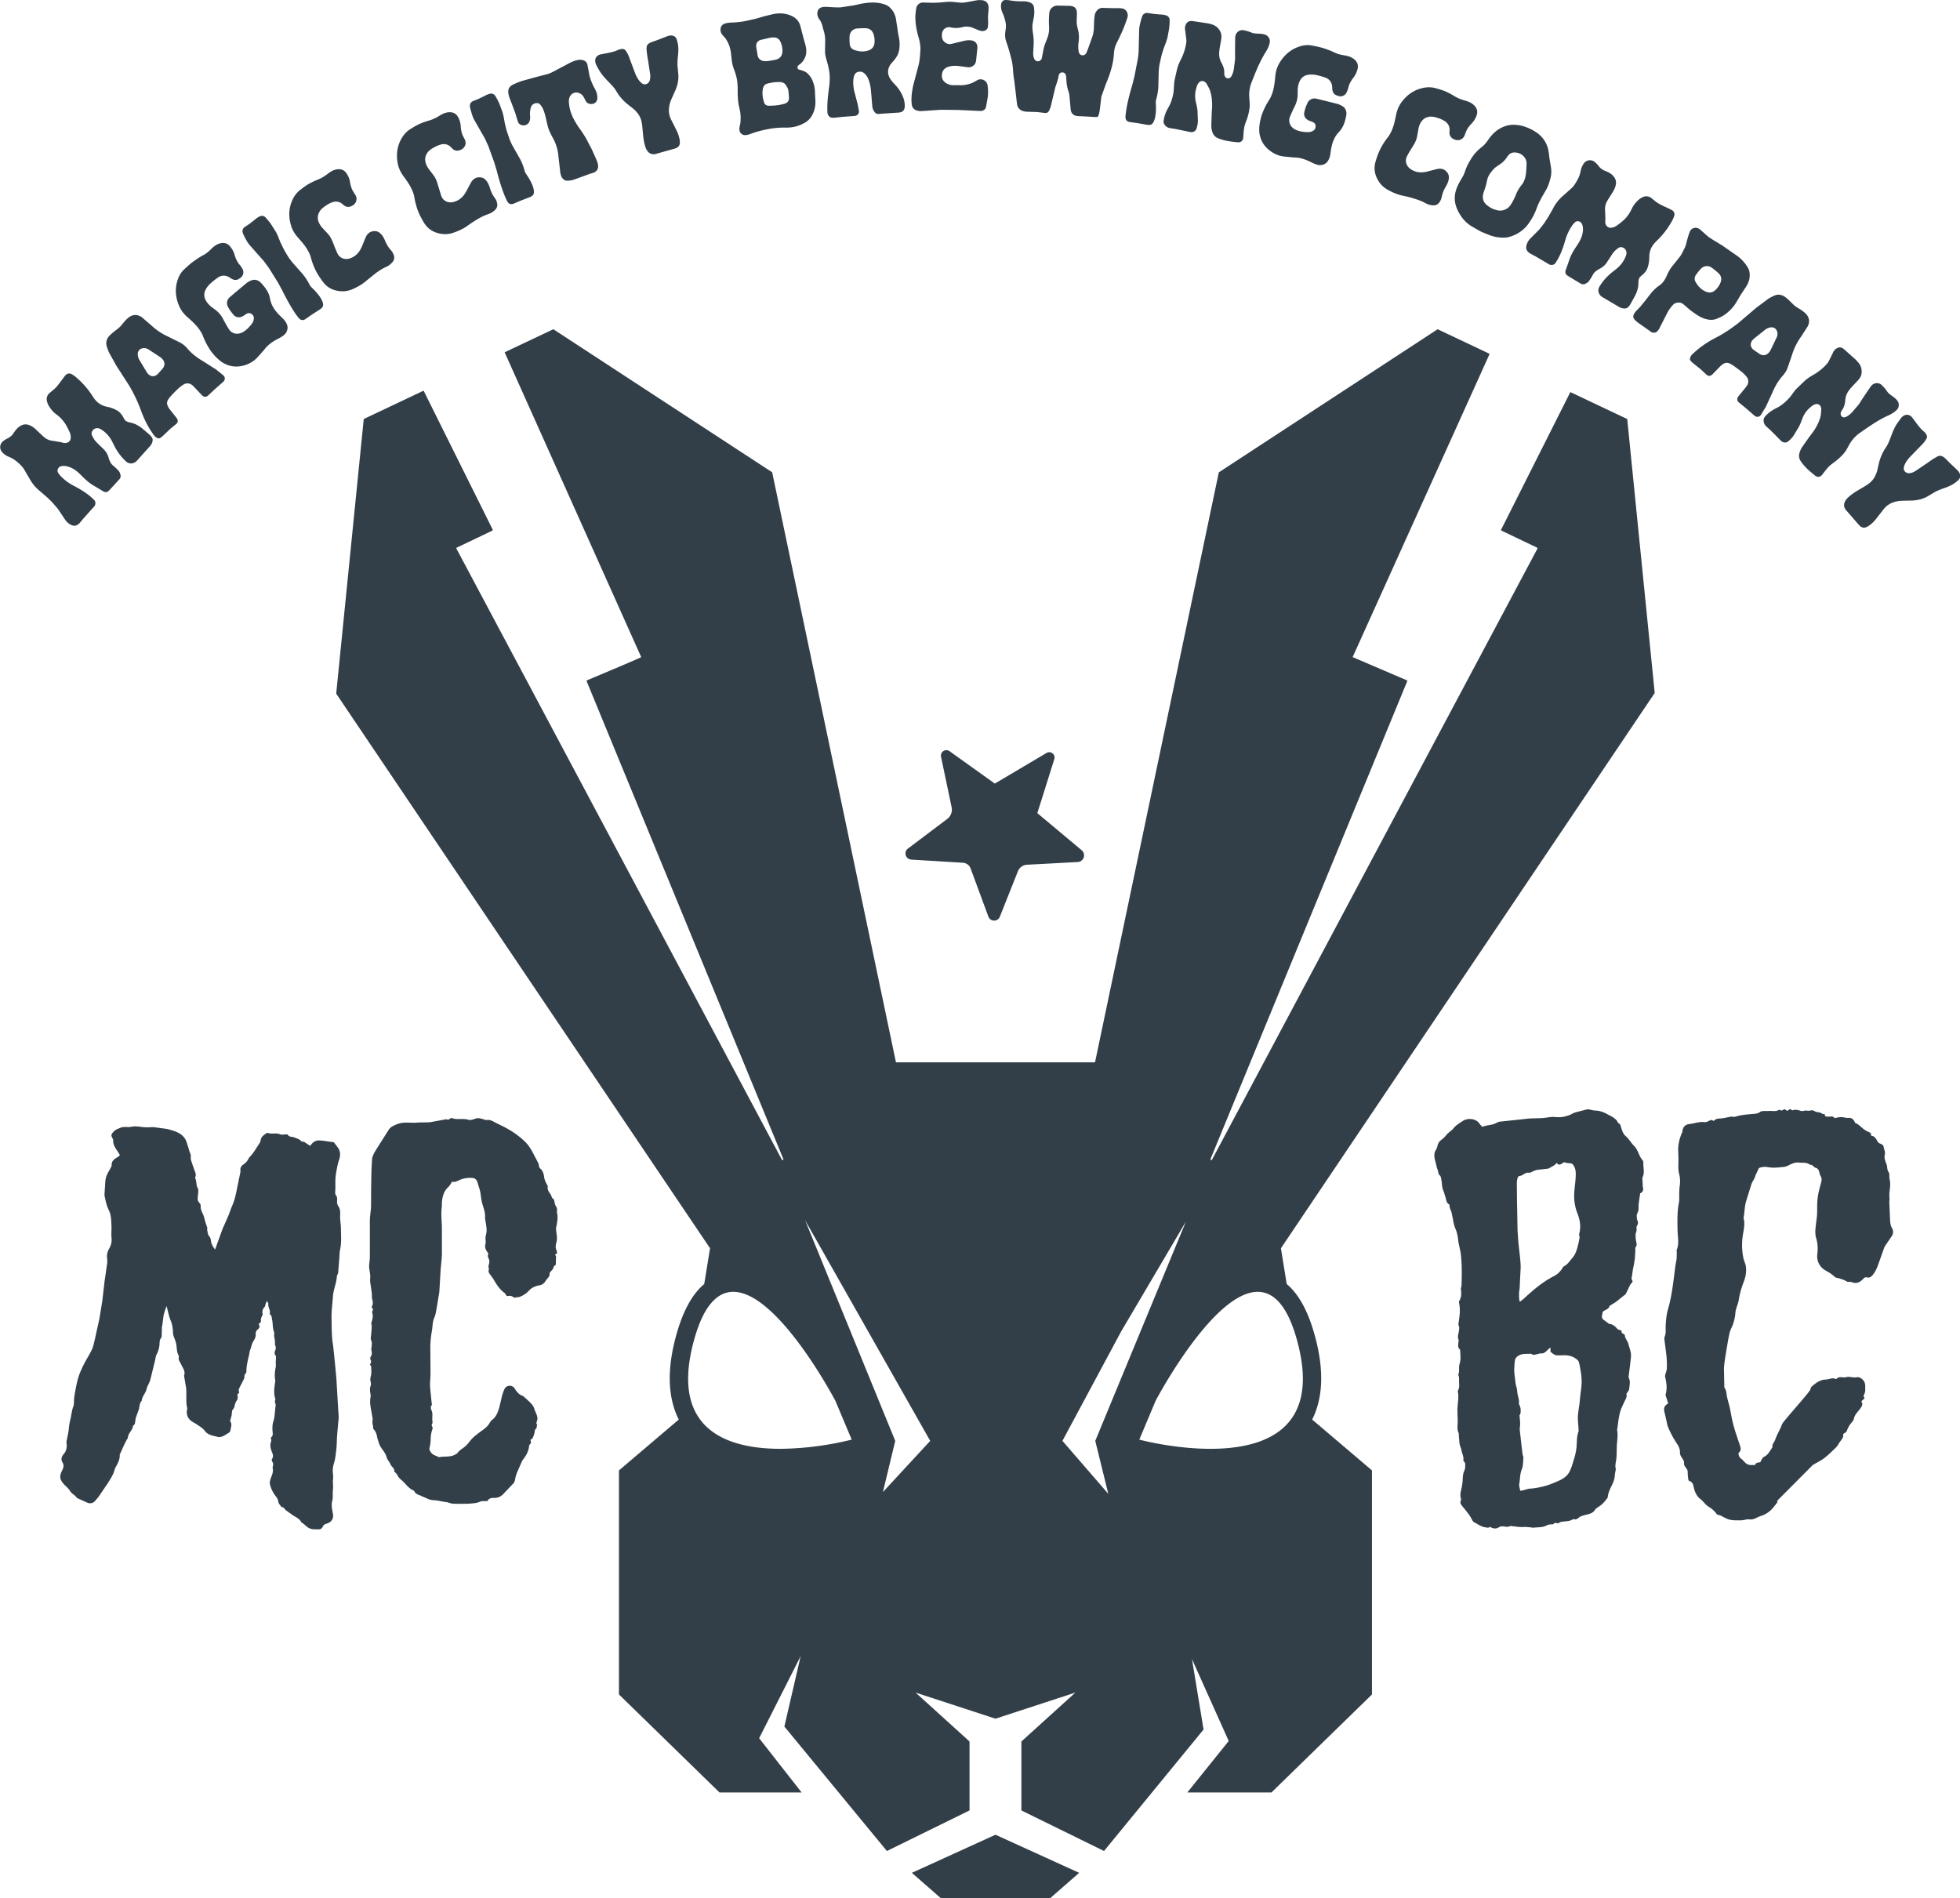 <svg xmlns="http://www.w3.org/2000/svg" viewBox="0 0 120 116.211"><path d="M55.789 52.63l3.166.194c.212.013.397.15.47.349l1.088 2.947c.119.323.575.329.702.009l1.108-2.788a.63.63 0 0 1 .551-.396l3.113-.166a.41.41 0 0 0 .24-.721l-2.717-2.273 1.04-3.308c.089-.284-.219-.528-.475-.377l-3.168 1.876-2.769-1.981c-.249-.178-.587.043-.524.342l.649 3.088c.057.271-.048.551-.269.717l-2.407 1.814c-.277.209-.144.65.202.671zm59.933 22.129l-.051-1.167c-.002-.044.014-.088.014-.132l-.009-.211-.003-.151c.023-.297.095-.591.018-.892-.037-.147.013-.339-.064-.448-.106-.148-.067-.302-.115-.446-.011-.033-.033-.063-.042-.096-.036-.138-.104-.28-.091-.414.008-.084.038-.162.025-.259s-.053-.192-.069-.284c-.026-.145-.096-.194-.216-.238a.31.31 0 0 1-.184-.161c-.074-.144-.172-.31-.379-.327-.002-.092-.002-.164-.115-.211-.153-.063-.301-.156-.428-.263s-.249-.236-.415-.3c-.022-.009-.036-.046-.048-.073-.078-.175-.206-.258-.403-.241-.072.006-.148-.009-.219-.025-.199-.043-.392-.017-.583.042-.138-.11-.138-.109-.315-.097-.059.004-.118 0-.177 0-.1-.001-.144-.053-.125-.145-.075-.017-.151-.012-.195-.047-.12-.098-.277-.053-.404-.127-.077-.045-.191-.083-.266-.059-.108.036-.201.014-.302.009-.057-.003-.115.017-.173.024-.034.004-.071.01-.103.002-.169-.042-.335-.115-.515-.047-.019.007-.055.01-.064 0-.11-.139-.189-.005-.278.039l-.173-.104c-.096.035-.178.142-.285.039-.01-.009-.044-.003-.061.007-.201.123-.423.041-.634.066-.092.011-.187-.008-.28.001-.081.007-.178.011-.236.057-.108.084-.227.104-.351.116-.406.037-.815.055-1.207.187-.03.01-.069-.009-.104-.011-.05-.002-.101-.006-.149.002-.21.036-.418.098-.629.107-.156.007-.29.025-.393.151l-.151-.067c-.157.057-.289.154-.407.138-.328-.042-.626.084-.939.117-.246.026-.405.185-.424.456-.005.07-.053.136-.079.204-.122.32-.191.65-.179.994l.014.376c.014.347-.042.697.046 1.039a1.77 1.77 0 0 1 .032.723c-.024.152-.024.307-.03.461-.007.183.019.371-.016.548-.113.571-.098 1.146-.085 1.722.009.394.109.793-.051 1.181-.018.043.005.102.003.153-.007.176.004.357-.031.527-.058.283-.089.566-.125.852-.09.71-.182 1.423-.384 2.114-.09.308-.118.623-.138.939-.016.249.032.501-.067.744-.021.051-.018.117-.011.175l.125.987a6.43 6.43 0 0 1 .022.775c-.004.12-.061.238-.089.358-.012.049-.026.103-.015.149.082.353.134.705.035 1.064-.009.033-.005.074.006.108l.149.461c-.216.109-.294.269-.238.496l.155.683c.018.078.03.16.059.234a5.94 5.94 0 0 0 .574 1.072c.102.157.176.328.168.52-.005.112.043.196.097.286.063.107.163.228.152.333-.016.158.073.257.143.347.079.101.084.188.084.3-.001.137.02.274.041.41.004.027.046.06.077.071.155.054.21.194.237.324.064.311.169.583.433.787.173.134.296.339.479.451.206.125.374.271.512.461.018.026.06.038.092.049.04.014.086.015.125.032.192.088.374.214.575.259.225.051.466.042.7.038.167-.003.339-.078.5-.056.284.039.487-.146.727-.218.194-.058.385-.172.541-.304.169-.144.296-.338.441-.51-.018-.143.098-.204.177-.288l1.923-1.934c.035-.035.07-.072.112-.097.219-.132.455-.24.657-.394.25-.191.475-.416.703-.635.081-.078.148-.176.204-.275.109-.192.313-.344.257-.57.086-.065.186-.101.212-.167.069-.176.148-.342.268-.489.07-.085.157-.176.177-.276.049-.247.223-.404.361-.59.108-.145.231-.298.094-.481l.202-.183-.069-.161c.059-.092.094-.185.105-.282.012-.108 0-.219.003-.329.008-.279-.264-.569-.53-.517-.22.043-.423-.07-.646-.007-.183.052-.405-.081-.576.097-.013.013-.047.022-.062.014-.203-.104-.397.029-.597.033-.346.006-.63.216-.881.448-.038.035-.051.102-.064.157-.041.17-1.68 1.965-1.737 2.13-.114.334-.314.63-.426.968-.049.149-.203.261-.16.447-.153.203-.252.451-.5.574-.055.027-.102.081-.137.133-.045.065-.074.141-.105.203-.126.034-.263.006-.312.154-.004.013-.039.023-.06.022-.156-.011-.309.029-.466-.075-.128-.085-.201-.212-.318-.297-.129-.094-.189-.211-.176-.378.161-.11.141-.275.089-.431-.197-.593-.413-1.18-.525-1.799l-.082-.427c-.05-.28-.151-.55-.202-.829-.03-.165-.028-.333-.131-.476-.016-.022-.021-.056-.022-.084l-.023-1.123c.019-.359.089-.716.142-1.073l.131-.758c.044-.207.079-.424.169-.611a2.67 2.67 0 0 0 .26-.972 1.31 1.31 0 0 1 .053-.259c.048-.169.123-.332.149-.504.057-.381.166-.749.301-1.104.116-.303.179-.6.142-.92-.006-.057-.017-.115-.033-.17-.042-.139-.103-.274-.131-.416a3.98 3.98 0 0 1-.024-1.383c.052-.331.139-.666.047-1.007-.006-.021-.003-.045.001-.066.063-.355.054-.721.173-1.067l.269-.861c.039-.156.113-.284.193-.416.046-.077.063-.172.1-.255l.197-.42c.116-.058.34-.097.539-.06.331.063.661.021.989-.012.093-.009.188-.043.271-.087.205-.108.413-.206.65-.18.227.026.474-.031.674.135.165-.032.216.152.352.184.117.028.18.121.213.235.025.084.038.177.082.25.115.187.061.359.006.549-.081.282-.151.572-.184.863-.035.315-.017.635-.031.953-.007.161-.034.321-.052.481-.036.329-.1.653 0 .986.093.312.109.629.07.961a.98.98 0 0 0 .495 1.004l.286.169c.116.082.225.175.353.276.05.01.13.018.204.044.151.053.312.096.445.181.109.07.216.004.315.048.208.092.434.057.599-.094.038-.035.081-.067.113-.106.062-.077.14-.115.234-.089.157.043.256-.041.344-.146.142-.171.237-.371.315-.575l.386-1.084c.017-.048.043-.095.071-.138l.36-.531a.47.47 0 0 0 .044-.559c-.082-.136-.096-.281-.107-.421zM96.144 24.006l-4.235 8.417a.05.05 0 0 0 .023.068l2.17 1.037a.05.05 0 0 1 .023.069L74.204 71.004a.05.05 0 0 1-.09-.043l12.039-29.246a.05.05 0 0 0-.028-.066l-3.31-1.417 8.387-18.567-3.183-1.507-13.398 8.763-7.579 36.122H54.855l-7.346-35.015-.233-1.112-13.397-8.758-2.982 1.412 8.361 18.662c.011.026-3.31 1.417-3.31 1.417a.05.05 0 0 0-.028.066l12.039 29.246a.05.05 0 0 1-.09.043L27.947 33.596a.05.05 0 0 1 .023-.069l2.17-1.037a.05.05 0 0 0 .023-.068l-4.228-8.503-3.665 1.736-1.686 16.815 22.888 33.957-.356 2.19c-.79.662-1.395 1.822-1.805 3.482-.48 1.941-.391 3.551.247 4.815l-3.662 3.114v13.718l6.156 6.001h5.028l-2.602-3.322 2.541-5.023-.995 4.309 6.276 7.619 5.059-2.483v-4.223l-3.302-2.993 4.89 1.598 4.891-1.598-3.303 2.993v4.223l5.058 2.483v.001l6.095-7.439-.71-4.312 2.25 5.015-2.535 3.152h5.151l6.154-6.001V90.028l-3.661-3.114c.638-1.264.727-2.875.247-4.815-.411-1.66-1.015-2.82-1.806-3.482l-.354-2.19 13.884-20.63-.068.104.069-.103-.001-.002 9.001-13.367-1.683-16.774zm-48.356 64.7c-3.163 0-6.678-1.095-5.38-6.335.593-2.397 1.491-3.277 2.487-3.277 2.746 0 6.25 6.671 6.25 6.671l1.001 2.378a18.96 18.96 0 0 1-4.358.563zm6.28 2.635l-.011.009.754-3.13-5.52-13.511 7.661 13.511zm13.761.09l-2.782-3.212 3.601-6.71 3.957-6.711-5.548 13.421.795 3.23zm11.662-9.06c1.297 5.24-2.217 6.335-5.38 6.335-2.27 0-4.358-.563-4.358-.563l1-2.378s3.504-6.671 6.25-6.671c.997 0 1.895.88 2.488 3.277zm-45.389-8.119c-.006-.028-.009-.06-.004-.088.025-.121.001-.222-.071-.329-.055-.081-.063-.194-.09-.294-.009-.035-.003-.093-.023-.102-.139-.065-.14-.219-.211-.325-.092-.137-.208-.278-.166-.47.006-.029-.024-.068-.041-.1-.088-.16-.163-.315-.187-.509-.021-.176-.084-.372-.246-.503-.039-.032-.051-.102-.068-.157-.015-.049-.007-.109-.032-.151l-.337-.641c-.128-.245-.275-.481-.486-.686-.391-.379-.83-.672-1.308-.918l-.497-.242c-.176-.105-.346-.195-.562-.161-.052.008-.111-.029-.167-.045-.168-.048-.33-.103-.514-.036-.134.048-.301.105-.423.065-.33-.11-.678.023-1.001-.103-.032-.013-.095.01-.122.037-.063.063-.126.062-.203.042-.034-.009-.073-.001-.109.006l-.866.162c-.279.031-.564.006-.845.03-.403.034-.814-.068-1.213.097-.202.084-.394.155-.516.349l-.773 1.223c-.116.194-.239.394-.246.635l-.03.554-.021 1.047-.007 1.224c-.01.286-.066.57-.073.856l.002 1.367-.004.936c-.003.144-.03.288-.041.432-.019.268.093.526.064.797a1.47 1.47 0 0 0 .013.332l.083.579c.016.137-.008.285.033.413a.57.57 0 0 1-.052.476c.094.046.115.117.063.214-.018.034-.026.086-.014.122.059.185.022.361-.036.537-.011.033-.03.07-.023.101.051.216.008.43-.003.645-.008.145-.067.283.011.434.04.078.019.189.017.286s-.037.194-.018.282c.032.143.046.271-.044.401-.029.042-.038.131-.013.172.071.116.022.21-.035.312.03.039.077.072.078.107.004.196.03.401-.019.585-.032.121-.048.227-.017.341.028.103.036.192-.011.299-.038.086-.024.199-.02.299.005.111.054.227.033.33-.053.254-.026.499.019.747l.071.393c.016.107.05.222.028.323-.036.165.051.311.036.469-.002.018.015.043.03.058.125.132.182.293.215.47.025.135.075.267.117.399.098.31.383.514.462.841.038.156.182.283.239.438s.261.231.228.431c-.002.013.03.03.044.047.048.055.109.103.14.166.058.12.13.214.239.3.264.209.435.527.767.66.018.007.032.031.042.051.076.142.209.201.353.248.069.022.13.068.199.093.198.073.397.194.598.198.271.006.524.087.788.114.13.013.254.08.384.095.173.019.349.012.523.014l.479-.005c.231-.025.48-.027.685-.12.166-.075.313-.02.474-.052.077-.161.23-.191.389-.184.239.011.426-.087.588-.25.021-.021.038-.046.058-.068l.487-.508a.46.46 0 0 0 .161-.298c.024-.137.061-.274.111-.404l.265-.609c.033-.073.065-.148.113-.211.247-.328.333-.52.378-.865.003-.02.013-.045.029-.056.117-.084.079-.191.04-.282.054-.039.113-.061.135-.103.047-.089.078-.186.107-.283.028-.09.015-.226.073-.267.109-.077.052-.193.114-.27-.116-.1-.018-.208-.002-.306.043-.256-.123-.45-.182-.674a.78.78 0 0 0-.188-.314c-.148-.16-.315-.302-.476-.45-.015-.014-.037-.023-.058-.031-.228-.084-.366-.262-.49-.459-.14-.223-.492-.208-.609.029-.068.138-.118.287-.158.435l-.158.67c-.086.295-.18.591-.442.791-.07.053-.114.12-.16.198-.083.141-.207.268-.339.368-.313.237-.647.447-.888.767a2.61 2.61 0 0 1-.184.217c-.176.187-.433.285-.575.512-.013.021-.052.023-.076.039-.314.21-.683.117-1.022.187-.019.004-.044-.009-.063-.019-.15-.082-.329-.104-.439-.268-.057-.084-.119-.16-.096-.259a2.44 2.44 0 0 0 .074-.552 1.81 1.81 0 0 1 .109-.621c.01-.027.012-.06.007-.088-.014-.08-.094-.143-.022-.247.038-.055.007-.158.004-.239-.006-.182.039-.365-.036-.546-.043-.106-.089-.217-.003-.337.027-.038.004-.115-.002-.174l-.094-.947c-.012-.28.026-.561.026-.842l-.011-1.679c.01-.305.044-.617.097-.914.05-.276.031-.567.156-.834.073-.157.094-.341.127-.515l.172-1.028.079-1.354c.027-.392.093-.78.079-1.177l-.002-1.313c.006-.438-.068-.875-.01-1.314.016-.124.004-.252.016-.377.032-.32.114-.631.35-.858.115-.111.201-.228.252-.358.086 0 .159.014.224-.003.085-.022.163-.07.245-.104a1.62 1.62 0 0 1 .799-.127c.136.013.236.095.287.218.047.115.067.24.11.357.122.336.108.698.213 1.04.085.277.19.558.153.861-.002.014.01.028.012.043l.053.326c.016.13.04.262.034.392-.006.136-.054.27-.066.406-.011.131.032.272-.003.393-.059.205.012.357.122.512.024.034.061.09.049.113-.066.124.003.22.045.325.018.045.022.098.021.147-.005.148-.105.291-.015.443-.106.199.063.31.144.449.022.038.06.067.082.105.199.334.389.675.718.907.029.021.059.054.068.086.027.094.103.116.174.1.158-.035.266.048.356.11l.196-.034c.034-.005.072.002.104-.01.227-.08.433-.212.59-.384.177-.194.403-.287.628-.329a.53.53 0 0 0 .406-.287c.043-.075.117-.132.166-.204.035-.052.083-.122.073-.174-.019-.103.044-.15.094-.211.042-.051.095-.097.121-.156.032-.073.033-.159.128-.194.019-.007.036-.048.037-.074l.013-.464c0-.037-.038-.074-.063-.119l.124-.068c-.009-.067-.003-.133-.028-.182-.087-.167-.052-.353-.01-.501.07-.243.009-.465-.011-.695-.005-.058-.023-.12-.012-.175.061-.31.136-.619.062-.938zm21.726 40.415l1.765 1.544h6.713l1.765-1.544-5.122-2.333zM20.826 74.372c.012-.182-.005-.365-.106-.511-.077-.11-.092-.219-.082-.333.011-.13.012-.244-.076-.355-.037-.046-.044-.129-.039-.193.028-.372-.017-.745.047-1.12.05-.289.093-.572.191-.853.09-.26.092-.541-.101-.781l-.223-.291-.612-.086c-.234-.028-.473-.066-.669.115-.067.062-.121.137-.169.192l-.354-.236c-.054-.031-.155-.005-.186-.044-.109-.136-.262-.163-.407-.228s-.337-.012-.433-.186c-.009-.017-.07-.005-.107-.005-.118 0-.251.035-.35-.008-.253-.108-.524.012-.771-.09-.011-.005-.031.002-.042.01-.165.111-.34.212-.377.436-.011.063-.031.131-.066.184-.198.293-.368.606-.617.863a.38.38 0 0 0-.062.092.92.92 0 0 1-.323.36.36.36 0 0 0-.172.359c.006.057-.004.117-.016.173l-.129.625c-.099.455-.162.918-.354 1.35-.096.215-.165.443-.256.661l-.338.766-.459 1.265c-.121-.157-.213-.299-.244-.48-.019-.108-.031-.24-.099-.31-.118-.122-.104-.27-.141-.407-.013-.047.02-.108.003-.152-.076-.204-.14-.41-.192-.623-.056-.232-.23-.429-.208-.691.005-.06-.026-.141-.069-.183-.152-.146-.116-.313-.097-.491.016-.143.042-.315-.02-.429-.106-.194-.053-.412-.147-.6-.011-.023-.005-.062.006-.086.062-.131.001-.246-.04-.365l-.075-.208-.1-.288c-.03-.105-.079-.216-.067-.318s.005-.183-.039-.274-.066-.197-.097-.296l-.119-.377c-.166-.483-.59-.632-1.018-.756-.225-.065-.463-.083-.696-.116-.15-.021-.304-.05-.453-.04a2.88 2.88 0 0 1-.497-.004c-.231-.024-.464-.074-.703-.023-.149.031-.307.011-.462.018-.059.003-.122.005-.174.027-.18.077-.371.126-.504.298-.102.132-.126.17-.045.331.026.052.062.109.06.162-.016.313.186.533.334.771.088.142.094.15-.051.242-.183.116-.391.225-.377.5.003.048-.027.099-.05.145-.099.199-.233.388-.293.598-.061.216-.051.452-.072.679l-.003.022c-.004.163-.037.332-.006.488.057.275.117.56.241.808.162.323.155.659.17.996.011.244-.022.49.005.731s-.037.458-.15.658c-.104.182-.147.367-.123.573a1.27 1.27 0 0 1 .007.309l-.16 1.096-.139 1.212-.18 1.098-.292 1.319c-.045.193-.087.393-.171.571-.135.287-.312.554-.457.837-.118.229-.229.464-.317.706-.079.215-.127.442-.179.665l-.096.52-.036.262c-.015.162.009.338-.047.484-.099.26-.116.533-.181.798a3.84 3.84 0 0 0-.099.603c-.017.197-.069.392-.105.587-.014.078-.045.159-.034.234.039.261.005.495-.175.702-.126.145-.177.325-.073.494.118.192.06.351-.027.522a1.01 1.01 0 0 0-.098.267c-.039.207.062.375.188.523s.305.272.4.44c.105.186.308.251.418.419.018.027.061.04.095.055l.523.236c.18.087.379.051.505-.1l.199-.233.57-.842c.158-.256.335-.506.414-.804.015-.057.035-.115.064-.167.137-.249.279-.496.259-.797-.002-.024.029-.05.041-.076l.242-.54.141-.275c.024-.045.072-.088.074-.133.013-.281.289-.446.313-.721.001-.012.017-.026.029-.033.101-.057.091-.162.109-.254.014-.072.014-.148.037-.217l.187-.519c.045-.177.033-.37.171-.515.02-.267.236-.452.295-.708.046-.201.178-.382.234-.582l.294-1.208c.026-.108.031-.226.08-.321.114-.219.183-.449.19-.693.004-.128.017-.243.102-.347.028-.034.028-.096.03-.146l.012-.478c.004-.073.027-.145.035-.218l.052-.409c.021-.221.116-.436.191-.691l.043.139c.07.25.115.51.215.747.107.255.138.512.146.78a.6.6 0 0 0 .033.169c.049.147.118.29.151.44.038.171.038.351.071.524.021.116.117.235.097.337-.038.189.086.301.147.44.095.219.272.412.177.68-.005.013.001.029.003.044l.115.676c.012.073.014.147.017.221.016.35-.031.704.055 1.051.007.027.002.058-.003.086a.66.66 0 0 0 .251.703c.109.082.243.139.349.215.162.116.347.207.475.383.203.279.542.305.846.387.045.012.1-.01.151-.017.167-.024.287-.14.429-.215a.27.27 0 0 0 .154-.203c.031-.191.11-.39-.027-.537l.091-.344c.028-.129.006-.305.084-.379.127-.121.089-.276.161-.398.018-.031.016-.079.04-.102.127-.126.093-.277.072-.425l.11-.092c-.01-.083-.045-.164-.021-.219.088-.201.197-.392.294-.589.023-.046.044-.098.045-.147.002-.092.012-.174.086-.242.024-.022.038-.067.038-.101-.002-.363.094-.709.171-1.059.02-.09.024-.187.06-.27.075-.176.084-.371.2-.538.081-.116.152-.278.139-.412-.014-.146.041-.223.127-.301.105-.095.158-.193.036-.34.152-.045.164-.145.155-.268-.005-.068.04-.139.064-.209.015-.041.057-.087.047-.119-.053-.173-.004-.31.113-.441.041-.045.043-.124.066-.187.017-.046.039-.09.08-.185.043.089.092.14.085.183-.033.211.15.39.084.604-.003.011.007.033.017.039.118.077.101.21.127.321.062.257.019.532.132.782.013.029-.003.071-.005.107-.011.21.086.413.043.625-.003.012.008.029.014.042.053.105.058.208.012.32s-.069.226.026.335c.026.03.017.094.017.143l-.013.22c-.002.11.017.223-.003.329-.046.252-.08.502-.036.757.008.043.012.088.006.131-.051.356-.114.71.009 1.065.008.023-.016.056-.018.084-.005.051-.025.114-.003.152.063.109.031.214.017.324l-.043.44c-.014.11-.026.223-.062.327-.079.228-.083.465-.06.696.014.146.02.261-.106.336.006.094.039.184.013.251-.087.227-.029.435.053.643.052.131.1.26.019.398-.046.078-.043.148.021.224.031.037.036.105.034.159-.002.065-.045.136-.031.194.057.234-.04.431-.117.639-.042.113-.075.253-.048.364.069.276.192.531.377.756.066.081.12.191.131.293.017.149.135.224.192.34.155-.014.191.141.29.207l.339.243c.204.159.48.233.598.496.187.088.298.272.499.358.194.083.376.052.563.062.107.006.197-.06.244-.165.045-.1.114-.149.228-.182.297-.084.446-.307.399-.58s-.122-.538-.045-.829c.056-.209.011-.443.039-.662s-.017-.443.008-.663c.018-.152-.005-.3-.017-.45a1.55 1.55 0 0 1 .083-.547c.08-.272.103-.552.136-.829.032-.27.027-.545.045-.817l.077-.887c.052-.293-.009-.577-.016-.864l-.104-1.778-.081-.865-.117-1.129c-.099-.551-.083-1.106-.098-1.658-.012-.458.057-.918.088-1.377.027-.407.214-.783.236-1.192.005-.085.073-.165.082-.251l.073-.908c.013-.17.01-.345.047-.51.094-.417.053-.837.05-1.255-.003-.29-.066-.579-.046-.872zm79.789-3.198c.003-.052-.031-.117-.067-.159-.215-.251-.249-.601-.496-.847-.181-.18-.307-.419-.507-.594-.08-.07-.149-.165-.192-.262-.068-.152-.11-.316-.168-.49-.028-.017-.1-.036-.119-.078-.135-.293-.426-.396-.674-.534-.214-.119-.452-.207-.712-.214-.144-.004-.287-.052-.432-.076-.035-.006-.074.003-.109.011l-.596.152c-.113.029-.219.064-.323.127-.108.067-.241.098-.366.134-.227.066-.456.066-.693.044-.2-.018-.407.034-.611.056-.38.041-.764.007-1.145.062l-1.35.144c-.138.015-.295.017-.407.085-.278.169-.603.133-.893.258-.072-.08-.134-.134-.177-.2-.214-.326-.735-.352-1.011-.166-.217.146-.454.278-.614.5-.028.039-.076.065-.114.098l-.198.171c-.118.119-.217.262-.35.359-.112.082-.204.165-.25.293-.039.107-.049.232-.11.323-.23.34-.05.667.013.997.02.106.06.209.092.313.027.089.03.209.09.259.095.079.098.171.118.271.048.233.023.477.132.701.053.11.067.238.112.353.064.164.044.37.233.475.019.01.027.052.028.08.003.103.031.195.078.289s.058.21.083.317c.063.27.087.558.2.805.075.165.105.327.14.495.023.108.022.22.043.328l.135.648c.085.66.074 1.324.055 1.988-.003.086-.051.174-.039.256.037.253.032.494-.109.719-.016.026-.013.072-.005.105.083.365.044.73-.009 1.094-.017.115-.051.219.003.343.036.084.004.201-.006.302-.017.171-.104.338-.016.515.014.028-.007.072-.008.109-.003.171-.076.355.092.494.009.008.01.028.011.042.012.278.055.559-.034.832-.071.217.016.453-.083.665.067.138.048.283.05.43.004.188.037.376-.072.55-.018.028.006.082.01.124l.017.15-.004.257-.027.257-.026.362.019.66c.012.263-.066.533.059.788.018.036.003.087.007.131l.044.482c.012.158.099.294.125.455.029.185.14.36.114.565-.004.034.003.086.026.103.115.087.079.206.083.32.005.139-.062.25-.101.374-.054.174-.042.369-.06.554l-.024.188c-.03.266-.162.521-.083.8.014.048.025.11.005.15-.069.141.002.245.08.342.218.271.454.529.607.847.027.057.073.12.127.147.227.114.429.28.698.312.101.012.191.054.265-.039.198.128.383.145.574.02.046-.03.112-.041.169-.042.171-.003.345.071.514-.025.025-.014.07.01.106.013.232.02.465.068.694.051.173-.013.334.016.5.029.028.002.057.021.083.016.266-.042.547 0 .799-.125.116-.057.234-.092.365-.08.031.003.075-.011.094-.033.059-.067.124-.068.201-.045.034.01.089.026.104.01.106-.108.244-.093.373-.112.177-.025.36-.026.514-.139.01-.007.03-.006.043-.002.133.05.237-.03.32-.101.091-.078.19-.097.295-.13.248-.079.537-.084.693-.349.018-.031.047-.057.076-.079.123-.092.258-.171.369-.275.116-.109.213-.24.313-.366.02-.025.015-.07.021-.106.038-.24.141-.457.248-.671.095-.19.169-.383.179-.598.005-.099.03-.197.046-.295.006-.036.022-.075.013-.107-.057-.209.009-.41.035-.614l.016-.196.014-.61c.015-.309.079-.616.023-.927-.005-.028-.002-.059.002-.087.054-.356.081-.713.18-1.065.056-.197.145-.364.225-.544s.218-.36.155-.55c.069-.115.161-.202.17-.297.021-.222.086-.45-.018-.672-.02-.043-.012-.102-.006-.153l.106-.874c.017-.159.045-.324.024-.48-.027-.193-.104-.379-.15-.57s-.199-.334-.223-.535a.14.14 0 0 0-.084-.095c-.111-.03-.119-.117-.122-.199-.093-.036-.199-.046-.25-.104-.139-.158-.284-.286-.503-.311-.032-.004-.062-.037-.091-.058l-.209-.159a.26.26 0 0 1-.124-.334c.013-.057.016-.116.023-.169.126-.147.374-.146.426-.371.003-.011.023-.018.035-.025l.356-.222.568-.455c.042-.036.065-.097.091-.15l.122-.256c.054-.102.095-.224.178-.295.144-.122-.034-.215-.002-.32.015-.049.025-.101.032-.152l.046-.346.06-.28.063-.385c.005-.035.004-.071.006-.107l.027-.454c.002-.043-.022-.103-.001-.127.131-.156.053-.318.03-.482a1.67 1.67 0 0 1-.015-.331c.005-.076.045-.15.056-.227.014-.101-.023-.229.027-.3.095-.135.062-.242.009-.369-.024-.057-.013-.128-.023-.193-.018-.122.052-.215.086-.321.045-.141.015-.304.031-.456l.09-.626c.001-.007.005-.016.011-.019.195-.099.202-.26.145-.442-.004-.013.004-.029.004-.044l-.02-.373c-.002-.032-.014-.071-.001-.095.158-.303.041-.623.058-.934zm-7.703.954c.015-.051.07-.128.108-.129.218-.004.352-.235.591-.198.093.014.2-.072.302-.11.069-.025.139-.055.211-.065l.652-.075c.074-.012.14-.07.21-.106.143-.073.244-.145.322-.243.108.15.221.115.329.031.076-.059.147-.094.241-.037.029.017.072.007.109.013.113.021.248-.004.325.104.103.145.156.302.162.492.014.496-.104.98-.097 1.474a2.91 2.91 0 0 0 .202 1.016c.159.408.225.818.106 1.249-.016.059.017.132.028.203l-.064.345c-.081.327-.151.661-.381.925-.158.181-.284.394-.511.511-.059.031-.095.111-.136.172a1.3 1.3 0 0 1-.491.437c-.68.35-1.256.839-1.813 1.354-.075.069-.159.128-.268.215-.052-.181-.045-.34-.046-.495-.001-.124.03-.249.038-.374l.063-1.28c-.017-.5-.095-.998-.142-1.497l-.051-.707-.035-1.905-.009-1.02c.001-.101.018-.205.047-.302zm3.817 13.564c-.023.318-.091.628-.118.943-.023.268.019.542.031.814.003.073.02.154-.004.218-.108.291-.09.598-.113.896-.032.41-.16.789-.281 1.174-.031.098-.074.191-.113.286-.129.315-.387.499-.679.631-.32.145-.643.281-.991.363-.26.061-.515.11-.781.127-.144.009-.285.068-.427.102-.049.012-.1.016-.178.029-.023-.148-.083-.296-.059-.428.054-.293.037-.593.155-.883.088-.217.077-.476.097-.717.006-.068-.04-.14-.05-.211l-.058-.481-.113-1.001c-.011-.123.025-.249.024-.374-.001-.144-.02-.288-.031-.431-.003-.033-.016-.075-.002-.098.083-.129.069-.27.057-.409-.006-.062-.03-.122-.051-.181-.014-.041-.054-.082-.049-.118.038-.269-.098-.512-.107-.775-.006-.172-.088-.34-.103-.513-.024-.297-.094-.588-.072-.893.011-.158.01-.316.04-.474.027-.144.108-.22.234-.294.233-.137.482-.089.725-.11.032-.003.066.027.099.04s.07.038.101.032l.373-.087c.007-.002.013-.013.018-.012.294.064.397-.216.632-.346l-.012.247c.122.1.245.222.429.227l.463-.008c.297.009.57.098.782.308.071.07.092.199.116.305l.093.542c.014.094.017.189.024.284.03.43-.07.85-.101 1.275zM68.906 7.146c-.006.189.087.3.269.328l.464.063.567.102c.24.04.343-.017.429-.193.044-.091.074-.195.093-.297.052-.271.051-.544.036-.819-.003-.071-.005-.147.015-.213a3.49 3.49 0 0 0 .14-.799l.021-.889c.008-.162.022-.325.051-.484l.128-.575.13-.417c.085-.223.18-.44.232-.674l.074-.396a3.29 3.29 0 0 0 .056-.627c.003-.123-.052-.254-.199-.308s-.297-.056-.447-.067l-.351-.032-.357-.056a.31.31 0 0 0-.329.217c-.023.053-.039.108-.054.164-.058.213-.119.428-.13.65l-.018.795-.011.501c-.01.171-.027.344-.057.513l-.203 1.044-.141.559a13.14 13.14 0 0 0-.32 1.267c-.053.271-.085.573-.088.641zm-7.353-5.835a1.25 1.25 0 0 1 .013.527c-.041.238-.043.478.039.705.126.352.225.712.317 1.074.065.252.093.505.106.764.011.221.056.44.083.661l.088.745.068.587a.5.5 0 0 0 .298.401c.111.048.229.064.349.067l.583.017.473.057c.163.012.224-.054.291-.207a1.46 1.46 0 0 0 .105-.338l.25-1.042c.08-.231.163-.46.203-.703.022-.13.117-.199.228-.192.124.009.204.085.221.219l.017.185c.007.226.039.449.101.667.029.099.074.197.085.298l.072.809c.009.086.016.177.051.253.07.149.204.226.366.239l.551.029.593.034c.135.007.147-.079.182-.206.024-.089.04-.179.051-.27l.086-.707c.005-.038.011-.078.023-.113l.261-.731c.255-.602.456-1.215.494-1.876.012-.229.075-.449.178-.654.239-.468.451-.944.617-1.442.033-.097.064-.196.043-.3-.042-.228-.191-.351-.439-.365-.126-.008-.41-.001-.679-.008l-.424-.014a.43.43 0 0 0-.337.165c-.062.078-.117.164-.132.262a3.51 3.51 0 0 0-.042.394l-.017.478a1.9 1.9 0 0 1-.125.561l-.217.61-.108.275c-.056.119-.159.175-.272.159-.103-.016-.181-.099-.206-.225-.034-.21-.032-.406-.003-.6a1.89 1.89 0 0 0-.049-.784c-.049-.182-.081-.368-.067-.56l.011-.381c.003-.215-.059-.371-.237-.438-.058-.023-.15-.036-.212-.039l-.738-.015a.52.52 0 0 0-.299.095.5.5 0 0 0-.207.379 5.5 5.5 0 0 0-.01.843c.009.216-.021.424-.09.626l-.166.43c-.092.267-.132.545-.183.821-.019.105-.108.197-.208.212-.108.016-.204-.034-.256-.138-.064-.129-.077-.267-.069-.407l.022-.391a3.37 3.37 0 0 0-.027-.702c-.03-.212-.063-.424-.035-.639l.065-.35c.05-.224.052-.45.02-.675-.027-.183-.156-.277-.326-.324-.181-.051-.294-.042-.479-.042a4.4 4.4 0 0 1-.7-.063C61.721.008 61.643 0 61.564 0c-.167-.001-.259.132-.275.285-.02.19.027.37.107.541.074.156.116.319.158.486zm-5.428 5.451c.113.036.232.049.349.036l1.122-.077 1.101.013L60 6.794c.167.008.328-.062.368-.252l.096-.523a2.52 2.52 0 0 0 .004-.75.43.43 0 0 0-.687-.327l-.251.132a1.93 1.93 0 0 1-.886.139l-.266.004a.87.87 0 0 1-.422-.107c-.205-.119-.311-.297-.289-.532s.141-.4.369-.48c.221-.077.446-.078.674-.054l.531.072c.224.029.442-.106.499-.313.018-.063.025-.129.031-.195l.067-.653c.03-.234-.096-.427-.329-.474-.156-.031-.31-.019-.462.015l-.798.192c-.228.061-.45-.105-.526-.248-.066-.125-.061-.256-.048-.388a.43.43 0 0 1 .526-.377c.242.056.485.047.729-.015a1 1 0 0 1 .642.048l.319.132c.105.04.209.076.326.057.131-.021.246-.114.264-.243.013-.107.021-.218.018-.326-.007-.158-.018-.282 0-.443l.022-.268a1.63 1.63 0 0 0 .002-.183c-.008-.231-.141-.381-.37-.417-.065-.01-.132-.013-.2-.01-.042-.001-.085.003-.128.009-.009.002-.017.003-.024.003l-.645.118a1.51 1.51 0 0 1-.483.013l-.364-.036c-.283-.021-.563.025-.844.045l-.355.013-.58-.019a.42.42 0 0 0-.435.37l-.02.121-.003.025c-.021.188-.033.316-.028.495.014.388.089.768.2 1.141.074.254.118.513.106.778l-.024.318c-.017.223-.044.445-.105.661l-.293 1.1c-.091.392-.15.789-.111 1.194.02.208.116.348.31.408zm21.134.25c-.025.068-.085.272-.124.488a2.67 2.67 0 0 0-.039.515c.033.518.268.932.688 1.237.233.169.491.284.776.324l.649.066c.351-.004.669.102.979.248.159.077.316.16.49.203.229.055.485-.03.608-.215a1.04 1.04 0 0 0 .163-.438c.039-.283.079-.568.19-.835.081-.196.189-.374.34-.527.066-.068.126-.146.177-.227a1.91 1.91 0 0 0 .162-.356c.059-.173.099-.381.108-.437.035-.231-.038-.445-.247-.564-.089-.052-.183-.1-.282-.128l-.604-.153-.658-.161c-.248-.067-.47.021-.582.246a2.61 2.61 0 0 0-.192.548c-.058.236.039.415.256.527.054.029.115.044.172.066.149.054.241.108.256.262.012.134-.039.248-.159.311-.078.041-.167.075-.252.077-.263.008-.602-.036-.845-.164-.293-.156-.432-.467-.311-.775.087-.22.189-.431.293-.644.091-.188.154-.385.172-.594.012-.137.005-.277.009-.415a1.33 1.33 0 0 1 .086-.447c.067-.173.171-.319.34-.406.177-.09.452-.096.644-.062a4.48 4.48 0 0 1 .59.158c.215.068.364.214.427.432.024.086.024.179.03.269.01.151.055.283.195.364.044.026.094.041.142.061.195.08.425.005.525-.18.043-.08.073-.168.104-.254.021-.062.028-.128.05-.189.062-.172.153-.329.267-.475a1.4 1.4 0 0 0 .265-.551.54.54 0 0 0-.167-.552c-.183-.172-.411-.238-.649-.277-.199-.031-.394-.076-.575-.163a5.23 5.23 0 0 0-.767-.295c-.174-.055-.437-.101-.615-.139-.261-.056-.518-.026-.769.052-.539.168-.938.516-1.229.994-.154.252-.237.527-.266.823-.032.327-.063.656-.162.974-.05.16-.11.316-.199.46a4.47 4.47 0 0 0-.46.917zm29.181 12.757c-.431.337-.883.644-1.37.897a6.06 6.06 0 0 0-1.363.935c-.08.075-.165.148-.211.253-.038.09-.047.18.026.254.062.064.127.124.197.178l.404.322.351.328c.105.098.225.103.336.011.062-.052.116-.111.172-.17l.343-.352a1.04 1.04 0 0 1 .146-.122c.208-.139.349-.107.576.033.164.103.319.226.475.343s.307.253.43.413c.101.127.114.332.03.474a1.21 1.21 0 0 1-.103.153l-.436.537c-.105.128-.107.273.016.381l.427.35.513.446c.13.124.314.119.414-.034l.298-.487.403-.877c.156-.37.35-.712.619-1.016.13-.146.245-.309.312-.498l.292-.853c.119-.384.305-.733.535-1.059l.31-.478c.076-.107.142-.22.166-.35.047-.256-.057-.461-.235-.62-.136-.123-.295-.226-.457-.318-.206-.12-.333-.282-.509-.442-.089-.082-.177-.168-.278-.234-.203-.134-.425-.168-.656-.059-.131.063-.263.126-.381.209l-.687.511-.584.498-.523.444zm.934.976l.675-.542a.79.79 0 0 1 .285-.145c.29-.075.475.1.491.367.005.07-.01.149-.039.213l-.383.799c-.024.048-.06.09-.09.133-.16.196-.38.233-.588.097l-.346-.235c-.249-.187-.257-.468-.005-.685zm2.637 3.034a1.84 1.84 0 0 0-.162.186c-.102.132-.188.277-.302.399-.227.244-.472.467-.778.617-.258.126-.496.286-.688.503-.056.063-.1.132-.104.218-.008.139.032.268.128.37.089.095.194.174.288.266l.331.33.32.326c.144.124.316.132.44.026s.236-.21.323-.343l.306-.505c.049-.085.091-.176.128-.266l.123-.324c.104-.241.249-.454.45-.625.088-.075.177-.151.287-.193.199-.074.361.017.4.227.003.017.008.033.006.05-.012.146-.012.296-.044.439-.063.286-.195.548-.346.796-.107.176-.245.335-.366.503l-.418.596c-.089.14-.156.296-.184.464-.009.055-.011.209.071.349.107.186.335.43.415.508l.18.166.134.11.159.13.018.015c.1.085.281.134.426-.04l.187-.242.071-.088c.077-.092.157-.184.247-.262.109-.094.232-.17.343-.262.203-.165.398-.34.556-.551.14-.185.243-.442.379-.632a2.23 2.23 0 0 1 .504-.515l.482-.334c.405-.276.819-.54 1.267-.743.202-.092.393-.199.552-.365.148-.155.13-.382.054-.506-.08-.132-.198-.221-.318-.31-.128-.092-.262-.182-.347-.316-.091-.14-.203-.257-.319-.372-.102-.101-.224-.135-.364-.116-.148.021-.25.114-.331.228l-.476.702c-.111.169-.205.346-.343.496l-.188.216c-.101.122-.204.243-.339.332-.051.034-.104.069-.161.093-.166.07-.325-.032-.314-.212.003-.069.038-.144.079-.201.143-.193.188-.414.207-.643s.108-.428.248-.608c.159-.203.345-.378.518-.569.115-.128.21-.269.229-.448.019-.197-.018-.39-.127-.554a1.84 1.84 0 0 0-.289-.325l-.68-.608c-.123-.093-.256-.126-.4-.049a.52.52 0 0 0-.223.211l-.211.431c-.057.109-.107.228-.188.318a3.29 3.29 0 0 1-.809.661c-.196.113-.389.231-.556.385l-.481.462zM94.563 13.641l-.308.397-.57.576c-.105.107-.179.238-.22.38-.048.165-.032.321.107.442.04.034.084.067.131.094l.304.164.613.359.22.132c.145.074.314.037.396-.086a3.59 3.59 0 0 0 .184-.311c.184-.348.31-.72.418-1.096a3.04 3.04 0 0 1 .427-.897 1.21 1.21 0 0 1 .151-.176.25.25 0 0 1 .265-.06c.142.045.192.169.22.297.031.152.016.308-.016.46-.056.276-.202.513-.354.742-.157.235-.307.472-.409.736l-.258.735c-.048.146-.037.257.12.357l.529.321.263.157c.079.041.164.06.252.024.097-.041.188-.089.249-.173.075-.104.146-.211.208-.324.049-.094.102-.187.183-.255a1.52 1.52 0 0 1 .275-.184c.191-.098.343-.234.456-.416l.307-.475c.104-.153.233-.278.386-.384.147-.101.354-.012.427.104.08.128.074.26.024.392-.117.301-.3.555-.546.762l-.324.256c-.295.244-.547.525-.746.854-.14.232-.045.473.116.603.065.051.143.087.214.131l.857.507a.65.65 0 0 0 .278.098c.091.009.188.01.263-.057.056-.051.11-.109.15-.174l.244-.441c.165-.288.27-.591.263-.93-.003-.074.016-.151.037-.222.014-.045.047-.085.081-.119.06-.06.131-.111.191-.171.095-.094.183-.2.232-.326a1.93 1.93 0 0 0 .123-.706c0-.243.06-.469.184-.671a1.79 1.79 0 0 1 .286-.334c.357-.345.656-.734.9-1.165.059-.103.114-.212.149-.324a.3.3 0 0 0-.163-.394c-.107-.06-.222-.109-.334-.162-.206-.098-.416-.188-.601-.325l-.274-.22a.49.49 0 0 0-.551-.07.95.95 0 0 0-.221.137c-.186.162-.343.349-.447.574-.119.26-.278.492-.487.686-.125.117-.265.222-.402.324-.105.078-.227.13-.357.149-.043.006-.092.006-.133-.007-.164-.045-.257-.213-.243-.392.011-.138.002-.278-.002-.417l-.015-.357c.005-.101.027-.204.058-.299s.084-.175.134-.259l.232-.371c.113-.166.201-.343.239-.541s-.021-.372-.153-.521-.304-.24-.484-.309-.316-.17-.428-.319a1.37 1.37 0 0 0-.193-.204.46.46 0 0 0-.735.113 1.09 1.09 0 0 0-.155.387 1.87 1.87 0 0 1-.218.597c-.099.172-.197.341-.345.477l-.518.464a2.55 2.55 0 0 0-.632.814l-.284.5-.224.34zM71.246 7.358c-.013.082-.011.164.032.239.071.12.174.205.311.237.126.03.258.039.384.063l.457.095.448.093c.188.026.335-.062.381-.219.043-.15.08-.305.081-.463l-.022-.59c-.006-.098-.022-.195-.04-.292l-.076-.336a1.68 1.68 0 0 1 .033-.769c.032-.111.063-.222.133-.318.125-.172.311-.184.458-.031.011.012.025.023.033.038.069.129.152.253.205.389.104.274.137.564.147.855.008.205-.018.413-.027.62l-.022.726a1.25 1.25 0 0 0 .101.488c.024.051.107.179.251.253.192.095.516.173.625.193l.243.038.171.02.205.022.023.002c.131.015.308-.044.334-.269l.022-.305.01-.111c.013-.119.031-.24.062-.355.038-.138.099-.27.143-.407a3.23 3.23 0 0 0 .161-.764c.014-.23-.04-.502-.032-.734.007-.242.053-.478.136-.705l.218-.543c.187-.453.387-.899.647-1.315.117-.188.219-.383.259-.607.039-.21-.101-.389-.233-.452-.139-.066-.286-.074-.435-.082-.157-.008-.319-.008-.463-.072a2.18 2.18 0 0 0-.47-.136c-.14-.029-.261.011-.367.104-.111.098-.146.233-.15.371l-.01.847c.001.199.018.4-.014.6l-.037.282c-.018.158-.038.316-.101.465-.023.055-.049.114-.083.165-.1.149-.288.15-.378-.003-.036-.06-.047-.142-.045-.212.013-.238-.07-.447-.182-.648s-.144-.418-.126-.645c.019-.255.079-.504.119-.757.026-.17.026-.342-.057-.499a.83.83 0 0 0-.409-.392c-.132-.057-.276-.089-.419-.113l-.901-.133c-.152-.01-.283.037-.36.179a.53.53 0 0 0-.07.299l.06.475c.013.122.038.248.02.367a3.34 3.34 0 0 1-.311.996 3.09 3.09 0 0 0-.252.625l-.147.65c-.017.08-.027.162-.033.244l-.033.498c-.055.329-.138.649-.309.942-.146.247-.256.511-.297.798zm13.751 4.28c.29.158.589.283.913.349.229.046.457.105.68.175.229.071.456.151.667.268.141.079.294.128.457.141.169.014.311-.041.411-.182.071-.1.122-.211.145-.333a1.86 1.86 0 0 1 .227-.592c.099-.168.187-.341.207-.538.011-.116-.005-.227-.069-.324-.149-.229-.371-.313-.651-.254l-.574.148c-.37.093-.701.085-1.036-.137-.273-.18-.381-.505-.231-.793.109-.21.234-.41.358-.609.111-.178.216-.376.255-.58l.075-.41c.022-.159.066-.312.146-.45.116-.2.282-.333.519-.367.155-.024.282-.002.433.041.188.055.331.107.499.209.219.134.335.326.321.588-.005.098-.019.198.021.293.069.168.212.246.375.289a.45.45 0 0 0 .518-.263l.112-.291c.079-.167.186-.311.315-.443a1.33 1.33 0 0 0 .322-.532c.064-.199.027-.372-.104-.53-.164-.201-.39-.294-.633-.358a2.48 2.48 0 0 1-.665-.288c-.146-.091-.301-.17-.455-.243-.204-.095-.422-.154-.637-.216-.257-.076-.512-.08-.771-.027-.582.117-1.03.442-1.37.922-.152.216-.243.456-.298.717-.067.32-.13.643-.26.946a1.96 1.96 0 0 1-.243.433c-.13.169-.327.431-.498.79-.128.271-.23.593-.27.745-.12.449-.016.852.239 1.225.142.207.331.361.549.482zm4.706-1.173c-.04.122-.087.244-.151.354-.133.228-.272.453-.366.701-.164.432-.161.857.028 1.283s.457.781.851 1.032l.533.308c.16.081.331.145.497.213.213.087.433.153.663.177.191.021.384.031.574-.011a2.15 2.15 0 0 0 .956-.499c.185-.163.322-.36.453-.569a3.56 3.56 0 0 0 .335-.687c.088-.247.205-.48.331-.709l.287-.499c.095-.173.188-.471.234-.659.071-.295.062-.485.007-.79l-.061-.365-.062-.467c-.08-.489-.327-.876-.73-1.161a3.03 3.03 0 0 0-.688-.348c-.242-.089-.495-.129-.749-.129-.329.001-.633.11-.91.288-.264.17-.463.403-.638.659-.108.157-.227.301-.378.417-.253.194-.465.422-.633.691-.154.246-.291.497-.382.771zm1.116 1.369l.155-.477c.036-.122.052-.247.084-.369.066-.25.217-.449.389-.634.107-.116.241-.197.37-.284.18-.122.337-.27.453-.458.02-.034.049-.066.073-.097.125-.163.298-.197.485-.173.252.035.448.163.57.391.071.135.07.281.061.428l-.023.383c-.031.284-.09.559-.282.786a2.33 2.33 0 0 0-.359.629c-.093.221-.203.436-.338.632a.77.77 0 0 1-.835.271c-.048-.016-.185-.051-.313-.118a1.65 1.65 0 0 1-.299-.208c-.217-.189-.268-.431-.191-.702zm-59.281-4.94l.16.527c.05.155.161.242.326.254a.38.38 0 0 0 .378-.212c.061-.117.062-.243.052-.367a1.34 1.34 0 0 1 .059-.55c.035-.106.142-.194.256-.221.13-.032.242-.005.323.099a1.22 1.22 0 0 1 .148.237c.096.207.149.427.199.649.056.252.105.505.212.742l.145.301a2.74 2.74 0 0 1 .374 1.046l.112.973c.016.149.026.299.092.437.079.172.213.269.404.254.136-.01.235-.023.364-.066l.946-.343.263-.085c.132-.054.243-.165.264-.306.026-.179-.043-.341-.107-.505l-.274-.611-.346-.662c-.122-.209-.255-.411-.396-.607a4.62 4.62 0 0 1-.442-.745c-.128-.278-.201-.576-.22-.884a.64.64 0 0 1 .096-.398c.092-.14.297-.222.458-.176.147.039.266.12.343.251.051.087.088.184.141.27.09.148.277.207.456.155.147-.044.25-.185.25-.354s-.038-.337-.119-.489c-.133-.252-.259-.506-.339-.781-.037-.125-.054-.256-.078-.384l-.078-.406a.36.36 0 0 0-.251-.247c-.093-.028-.19-.038-.287-.024-.189.027-.365.099-.535.184l-.893.474c-.163.087-.327.176-.509.222l-.67.173-.869.241c-.158.055-.372.139-.54.221-.227.11-.318.292-.28.537.033.213.121.409.199.608l.212.567zm-16.593 7.556c.103.197.202.396.347.564l.525.594.332.373.306.415.562.901.275.504c.125.265.381.747.627 1.146a5.43 5.43 0 0 0 .372.527c.122.143.266.161.418.057l.382-.268.485-.311c.203-.133.24-.246.184-.432-.031-.098-.079-.194-.133-.282-.147-.233-.334-.432-.53-.623-.051-.049-.104-.103-.134-.165a3.56 3.56 0 0 0-.44-.679l-.588-.665c-.105-.123-.203-.253-.291-.389-.107-.164-.203-.336-.295-.509l-.19-.392c-.089-.219-.165-.445-.287-.651l-.216-.34c-.108-.182-.246-.339-.384-.496-.081-.092-.21-.151-.353-.089s-.255.159-.373.255l-.278.215-.3.201c-.121.098-.151.233-.094.382a1.63 1.63 0 0 0 .074.155zm-3.476 4.959c.245.22.493.438.692.705.1.135.191.275.254.431a4.5 4.5 0 0 0 .472.912c.039.062.169.229.321.389.148.154.326.293.394.335.437.278.911.332 1.407.172a1.74 1.74 0 0 0 .719-.436l.435-.487c.204-.285.476-.481.777-.644.156-.084.316-.161.453-.278.18-.152.261-.409.184-.616-.055-.15-.143-.278-.259-.39-.205-.199-.413-.397-.563-.644a1.63 1.63 0 0 1-.226-.586 1.36 1.36 0 0 0-.08-.278c-.022-.051-.087-.192-.192-.341a3.24 3.24 0 0 0-.29-.345c-.166-.163-.383-.23-.602-.131-.094.042-.189.091-.269.153l-.478.399-.518.438c-.2.16-.259.393-.144.615.088.171.205.331.329.478.157.186.359.213.578.104.055-.027.104-.066.155-.102.132-.088.229-.131.363-.051.116.069.178.177.159.312-.013.086-.039.178-.086.249-.15.218-.384.467-.631.588-.299.145-.631.075-.81-.206a8.67 8.67 0 0 1-.349-.615c-.099-.186-.221-.352-.379-.489-.104-.091-.22-.168-.331-.253a1.36 1.36 0 0 1-.311-.331c-.1-.157-.157-.326-.127-.516.03-.197.188-.421.329-.556a4.64 4.64 0 0 1 .475-.385c.182-.134.388-.168.601-.091.083.03.158.085.234.133.128.081.262.122.409.058.047-.021.089-.053.133-.08.18-.11.255-.34.165-.531-.04-.082-.093-.158-.145-.233-.038-.053-.086-.098-.124-.152a1.75 1.75 0 0 1-.225-.496 1.41 1.41 0 0 0-.29-.54c-.147-.169-.328-.23-.545-.19-.248.046-.435.191-.607.363-.142.141-.292.274-.471.367-.243.128-.47.285-.69.448-.146.108-.339.293-.476.415-.199.178-.326.403-.41.652-.182.536-.136 1.064.079 1.58.115.273.288.502.509.7zM4.327 32.124c.152.082.308.096.453-.018.043-.032.083-.069.119-.109l.222-.267.473-.528.173-.19c.101-.126.098-.301-.006-.406a3.43 3.43 0 0 0-.269-.243c-.305-.25-.644-.446-.991-.628-.298-.155-.563-.353-.794-.597-.053-.055-.101-.118-.143-.182-.056-.087-.056-.184-.005-.273.072-.129.203-.155.334-.155.156-.001.306.045.449.105.26.112.463.301.657.496.2.199.401.393.64.545l.67.401c.133.075.244.086.373-.048l.42-.455.206-.226c.057-.069.092-.149.074-.243-.02-.101-.051-.201-.121-.279a2.8 2.8 0 0 0-.275-.266c-.083-.068-.164-.139-.214-.231s-.095-.2-.124-.307c-.058-.206-.161-.381-.317-.529l-.404-.395c-.13-.132-.228-.284-.3-.455-.07-.163.06-.349.187-.399.141-.054.27-.02.388.056a1.85 1.85 0 0 1 .639.686l.185.368a3.36 3.36 0 0 0 .69.901c.199.183.454.137.613.005.064-.053.115-.122.172-.183l.667-.741a.66.66 0 0 0 .152-.252c.027-.088.046-.183-.004-.269a.8.8 0 0 0-.14-.181l-.384-.328c-.25-.219-.526-.382-.859-.441-.073-.012-.144-.046-.209-.081-.041-.022-.075-.063-.1-.102-.048-.071-.083-.15-.13-.221-.075-.113-.16-.22-.274-.293-.204-.131-.431-.214-.667-.261a1.26 1.26 0 0 1-.622-.314 1.78 1.78 0 0 1-.271-.348 5.14 5.14 0 0 0-.964-1.113c-.089-.078-.185-.153-.288-.211-.161-.09-.3-.06-.418.081-.08.094-.151.196-.226.295-.137.183-.267.371-.439.524l-.269.226a.49.49 0 0 0-.178.526c.02.084.048.17.091.244.121.214.274.404.473.551a2.17 2.17 0 0 1 .575.614c.09.147.166.304.239.46a.77.77 0 0 1 .074.378c-.002.044-.012.091-.032.13-.077.151-.26.21-.434.16-.133-.038-.272-.058-.409-.082l-.352-.055c-.098-.025-.195-.066-.282-.118s-.154-.117-.227-.182l-.318-.301c-.141-.144-.295-.264-.482-.341s-.37-.054-.542.047-.296.249-.399.412-.229.276-.398.357a1.36 1.36 0 0 0-.239.147c-.26.197-.272.519-.035.744.103.098.219.176.349.228a1.89 1.89 0 0 1 .542.334c.148.13.295.261.398.432l.352.6c.17.307.396.564.672.781l.434.377.289.288.328.382.451.674c.085.124.198.221.33.291zm2.37-10.501l.415.749.416.645.372.578a8.89 8.89 0 0 1 .708 1.478c.189.522.423 1.022.747 1.477.065.091.126.184.224.242.084.051.172.071.255.008a2.21 2.21 0 0 0 .203-.172l.373-.358.372-.305c.111-.091.132-.208.055-.332-.043-.068-.095-.129-.144-.192l-.305-.387a.9.9 0 0 1-.101-.161c-.11-.224-.061-.361.109-.567.124-.151.266-.287.403-.427s.293-.27.466-.372c.141-.081.346-.069.474.033a1.2 1.2 0 0 1 .139.124l.476.504c.113.121.256.141.38.035l.403-.379.512-.45c.14-.112.16-.295.021-.415l-.444-.36-.817-.517c-.346-.204-.66-.442-.925-.749a1.54 1.54 0 0 0-.453-.377l-.809-.402c-.365-.168-.686-.399-.98-.672l-.433-.371c-.095-.089-.2-.17-.325-.211-.247-.08-.465-.005-.647.151-.139.12-.263.263-.376.41-.146.19-.324.294-.506.447-.092.078-.191.154-.27.245-.16.185-.222.401-.145.643.044.138.09.278.156.406zm2.17-.307a.46.46 0 0 1 .206.067l.743.486c.044.029.08.071.119.106.172.185.18.409.017.597l-.278.313c-.219.222-.5.192-.682-.086l-.448-.744c-.055-.093-.092-.192-.105-.3-.036-.298.161-.459.428-.44zm93.571-2.662c.138-.142.42-.174.581-.059.088.062.168.137.249.209.192.171.398.323.612.464.142.092.289.175.449.231.26.089.52.125.785.014l.243-.105c.338-.173.607-.426.835-.726l.132-.207.26-.439.331-.502c.13-.204.209-.427.211-.67.001-.164-.025-.323-.109-.469-.177-.301-.404-.554-.692-.754l-.869-.604-.571-.348-.243-.157c-.075-.055-.144-.118-.215-.18l-.232-.206c-.055-.047-.108-.101-.17-.139-.222-.131-.487-.043-.576.196a5.44 5.44 0 0 0-.149.471c-.048.166-.073.337-.15.492-.099.197-.182.403-.322.577l-.393.493c-.17.195-.291.418-.392.65s-.231.44-.444.588a2.5 2.5 0 0 0-.506.467l-.408.521-.258.315c-.129.145-.284.267-.382.441-.063.11-.067.22.01.322.085.109.194.189.305.267l.529.373.187.136c.138.081.275.075.388-.031.062-.058.109-.136.148-.212l.436-.857a2.26 2.26 0 0 1 .392-.561zm1.366-1.781c.009-.017.019-.035.032-.05.1-.125.192-.259.305-.371a.5.5 0 0 1 .678-.049 4.63 4.63 0 0 1 .43.357c.154.172.166.37.074.576-.078.171-.183.322-.327.446-.162.139-.344.156-.539.08-.297-.116-.498-.338-.65-.607-.071-.122-.062-.254-.002-.381zm15.99 11.869l-.407-.386-.29-.291c-.225-.192-.327-.204-.564-.069-.177.1-.347.216-.511.336l-.76.513c-.106.06-.216.112-.339.127-.203.024-.379-.123-.365-.309.004-.068.025-.138.052-.202.08-.19.206-.352.344-.5l.623-.64c.117-.119.235-.237.323-.382.046-.076.098-.151.075-.245-.031-.121-.122-.219-.217-.299-.165-.14-.295-.311-.424-.482l-.26-.351c-.149-.178-.346-.216-.528-.104-.059.037-.114.085-.157.139l-.264.37c-.146.23-.249.483-.344.739-.089.238-.175.479-.318.69-.209.307-.355.641-.435 1.003l-.108.459c-.092.292-.241.557-.492.744-.156.115-.327.214-.495.313-.278.163-.556.328-.793.553-.081.077-.152.164-.196.269a.46.46 0 0 0 .077.494l.433.498.365.42c.155.164.31.207.509.097.218-.122.39-.296.545-.489l.458-.588c.065-.079.138-.156.22-.218.295-.221.638-.293 1-.293l.537-.012c.346-.017.673-.099.973-.281l.434-.259c.178-.086.363-.16.55-.224.322-.111.62-.255.863-.5.093-.094.122-.198.095-.32-.028-.133-.113-.229-.209-.318zM18.229 14.529c.215.247.437.489.602.776.083.144.155.292.2.453a4.17 4.17 0 0 0 .333.872 5.09 5.09 0 0 0 .436.663c.287.364.673.521 1.123.541.251.01.488-.048.715-.152.3-.138.579-.3.826-.521l.548-.44c.193-.14.393-.273.612-.371a1.11 1.11 0 0 0 .388-.282.43.43 0 0 0 .1-.438.85.85 0 0 0-.181-.316 1.89 1.89 0 0 1-.338-.536c-.076-.18-.159-.355-.307-.489-.086-.078-.185-.13-.301-.137-.271-.019-.472.11-.593.367l-.225.549c-.146.351-.351.611-.729.748-.307.11-.631.002-.773-.292-.102-.212-.186-.432-.272-.651-.076-.194-.171-.399-.311-.552l-.284-.304a1.27 1.27 0 0 1-.273-.388.7.7 0 0 1 .017-.634c.074-.138.167-.227.292-.321a1.91 1.91 0 0 1 .467-.274c.238-.096.461-.075.664.093.075.064.148.135.246.16.175.044.324-.023.456-.128a.45.45 0 0 0 .099-.573l-.165-.264a1.65 1.65 0 0 1-.167-.517 1.33 1.33 0 0 0-.232-.575.53.53 0 0 0-.487-.235c-.259.011-.468.138-.664.292s-.402.271-.63.36a4.46 4.46 0 0 0-.466.22c-.197.105-.375.243-.554.378-.214.16-.371.363-.483.6-.255.538-.263 1.088-.083 1.649a1.9 1.9 0 0 0 .395.667zM36.723 4.366c.146.232.329.433.52.628.177.183.358.362.488.583a2.87 2.87 0 0 0 .719.825l.369.291c.224.211.4.457.461.764.038.19.054.386.071.581.028.321.059.642.16.952.034.109.083.209.158.293a.46.46 0 0 0 .48.142l.635-.179.536-.15c.215-.069.32-.191.304-.416-.015-.249-.101-.481-.206-.703l-.336-.665c-.043-.092-.082-.191-.102-.292-.074-.362.009-.702.164-1.031l.219-.49c.132-.319.199-.651.162-.999l-.048-.504a4.82 4.82 0 0 1 .033-.594c.038-.338.036-.669-.082-.994a.33.33 0 0 0-.248-.224c-.131-.031-.256.005-.376.053l-.525.204-.388.136c-.27.12-.324.208-.303.481a5.58 5.58 0 0 0 .084.605l.137.905c.009.123.009.244-.03.362-.065.194-.274.291-.435.198-.06-.033-.115-.082-.16-.133-.137-.154-.23-.337-.305-.526l-.312-.836c-.057-.158-.113-.315-.207-.456-.049-.074-.093-.152-.188-.173-.123-.023-.252.017-.364.068-.196.09-.406.134-.617.177l-.428.083c-.225.058-.343.221-.32.433.008.068.028.139.058.201.067.137.141.269.221.397zm7.692-2.016c.207.293.314.624.347.979l.049.434c.024.169.07.332.131.492a3.67 3.67 0 0 1 .154.497c.056.265.071.537.069.809-.002.284.01.567.058.847l.074.343a2.28 2.28 0 0 1 .044.613 1.39 1.39 0 0 1-.041.316c-.028.103-.039.204-.024.306.026.165.17.286.337.288.121 0 .233-.035.345-.078.272-.104.554-.18.838-.244.436-.098.875-.15 1.323-.139a2.2 2.2 0 0 0 .951-.193l.238-.122c.184-.122.305-.249.412-.441.169-.302.222-.63.199-.973l-.022-.414a1.86 1.86 0 0 0-.195-.828c-.055-.108-.12-.204-.2-.284a.72.72 0 0 0-.233-.178l-.065-.028c-.047-.021-.097-.039-.148-.053l-.09-.024c-.073-.021-.121-.045-.136-.107s-.001-.116.046-.159c.026-.023.052-.049.081-.068.053-.032.097-.072.137-.119.084-.09.146-.195.198-.312.112-.256.078-.517.015-.777l-.129-.458-.176-.679c-.066-.25-.214-.443-.439-.573-.111-.061-.226-.108-.345-.141a.39.39 0 0 0-.048-.012l-.038-.009a.55.55 0 0 0-.057-.012c-.015-.003-.03-.005-.044-.008l-.046-.007-.099-.01a2.07 2.07 0 0 0-.582.048l-.493.118-.51.15-.422.095a4.8 4.8 0 0 1-.932.138c-.163.007-.327.012-.489.047-.211.046-.338.177-.345.377a.49.49 0 0 0 .132.357l.168.193zm3.606 2.757c.063.049.112.129.153.196.057.091.091.19.101.296l.031.389c.004.197-.102.321-.311.375l-.259.058a3.58 3.58 0 0 1-.683.051c-.142-.006-.234-.077-.276-.209-.08-.252-.118-.51-.078-.776.007-.054.022-.108.041-.159.037-.095.103-.16.199-.198.305-.087.605-.116.84-.104a.47.47 0 0 1 .241.081zm-1.405-2.674l.552-.126a1.08 1.08 0 0 1 .23-.014c.188.004.313.109.388.272.078.173.123.357.119.549-.003.174-.048.332-.195.442-.087.066-.188.092-.291.114-.065.015-.132.023-.219.038-.125.028-.273.043-.423.032-.201-.018-.357-.151-.394-.35l-.082-.504c-.03-.24.078-.393.316-.454zm3.82-.535a2.04 2.04 0 0 1 .084.679l-.009.567c0 .208.058.406.116.604.071.244.132.49.158.745.032.291.01.58-.028.87-.066.503-.125 1.007-.098 1.518.01.173.127.318.287.327a1.56 1.56 0 0 0 .22-.008l.436-.047.726-.054c.16-.014.28-.149.261-.295l-.074-.404-.228-.873c-.042-.237-.065-.475-.032-.714.013-.094.038-.196.087-.273.11-.172.378-.2.541-.077.113.086.197.194.256.324.097.211.147.434.175.662l.049.53h-.002l.045.516c.008.116.045.222.109.319.061.091.137.166.255.163l.745-.051.527-.035c.216-.019.336-.138.35-.355.011-.173-.018-.343-.071-.509-.114-.342-.314-.629-.562-.888-.094-.096-.182-.202-.255-.315-.204-.309-.158-.666.05-.918l.198-.228c.063-.082.124-.167.174-.257.143-.26.162-.543.149-.834-.009-.184-.057-.362-.088-.543l-.125-.845c-.038-.238-.127-.458-.287-.642-.1-.117-.218-.213-.364-.269-.441-.166-.893-.154-1.347-.083-.216.033-.428.096-.643.132l-.739.111c-.277.025-.851-.038-1.039-.029-.12.007-.293.077-.349.182a.5.5 0 0 0-.051.248c.001.148.07.271.155.384.135.185.17.445.236.666zm2.06-.154c.054-.006.426-.028.555-.013.233.028.376.17.44.392.049.171.068.345.047.521-.029.245-.175.389-.405.457-.285.085-.566.051-.839-.047-.158-.056-.251-.18-.267-.347a2.95 2.95 0 0 1-.012-.481.5.5 0 0 1 .48-.483zM29.038 7.343l.393.689.248.434.216.468.361.998.167.55c.067.286.217.81.378 1.25.092.259.22.534.253.594.091.165.227.212.398.142l.431-.185.536-.204c.227-.088.286-.192.268-.384-.008-.103-.036-.207-.071-.305-.096-.257-.237-.492-.391-.718-.039-.058-.08-.122-.098-.19-.069-.263-.164-.516-.291-.755l-.438-.772c-.078-.142-.148-.289-.205-.44l-.186-.558-.103-.424c-.043-.232-.072-.468-.149-.694l-.139-.378c-.069-.199-.171-.382-.275-.565-.061-.106-.175-.19-.328-.16s-.283.104-.418.173l-.317.153-.333.135c-.14.07-.195.197-.17.355a1.52 1.52 0 0 0 .038.168c.062.212.118.428.223.624zm-4.345 3.427c.189.266.385.529.521.831a1.93 1.93 0 0 1 .155.47 4.17 4.17 0 0 0 .246.9c.113.277.282.571.367.702.251.39.618.586 1.065.649a1.54 1.54 0 0 0 .727-.079c.311-.107.604-.241.873-.437.188-.137.385-.267.588-.384a3.46 3.46 0 0 1 .647-.309 1.1 1.1 0 0 0 .411-.242c.126-.117.179-.257.143-.425-.024-.121-.072-.233-.148-.332a1.87 1.87 0 0 1-.282-.568c-.058-.185-.125-.366-.258-.514-.077-.086-.17-.149-.285-.167-.269-.044-.482.063-.627.307l-.278.524c-.18.334-.409.573-.799.672-.315.079-.628-.061-.741-.367l-.207-.673c-.056-.201-.13-.414-.255-.58l-.252-.331c-.101-.124-.184-.26-.232-.413-.069-.219-.056-.431.078-.629.087-.13.188-.209.322-.291.168-.102.301-.171.491-.226a.61.61 0 0 1 .651.158c.069.069.134.148.229.183.171.061.324.009.467-.082a.45.45 0 0 0 .155-.559l-.14-.277c-.069-.171-.104-.348-.115-.531-.011-.212-.067-.411-.174-.596a.53.53 0 0 0-.46-.282c-.26-.013-.48.091-.691.226a2.49 2.49 0 0 1-.662.296c-.165.046-.327.106-.486.172-.207.086-.398.205-.589.322-.229.139-.404.325-.54.549-.306.51-.368 1.057-.244 1.63.056.259.172.489.327.704z" fill="#333f48"/></svg>